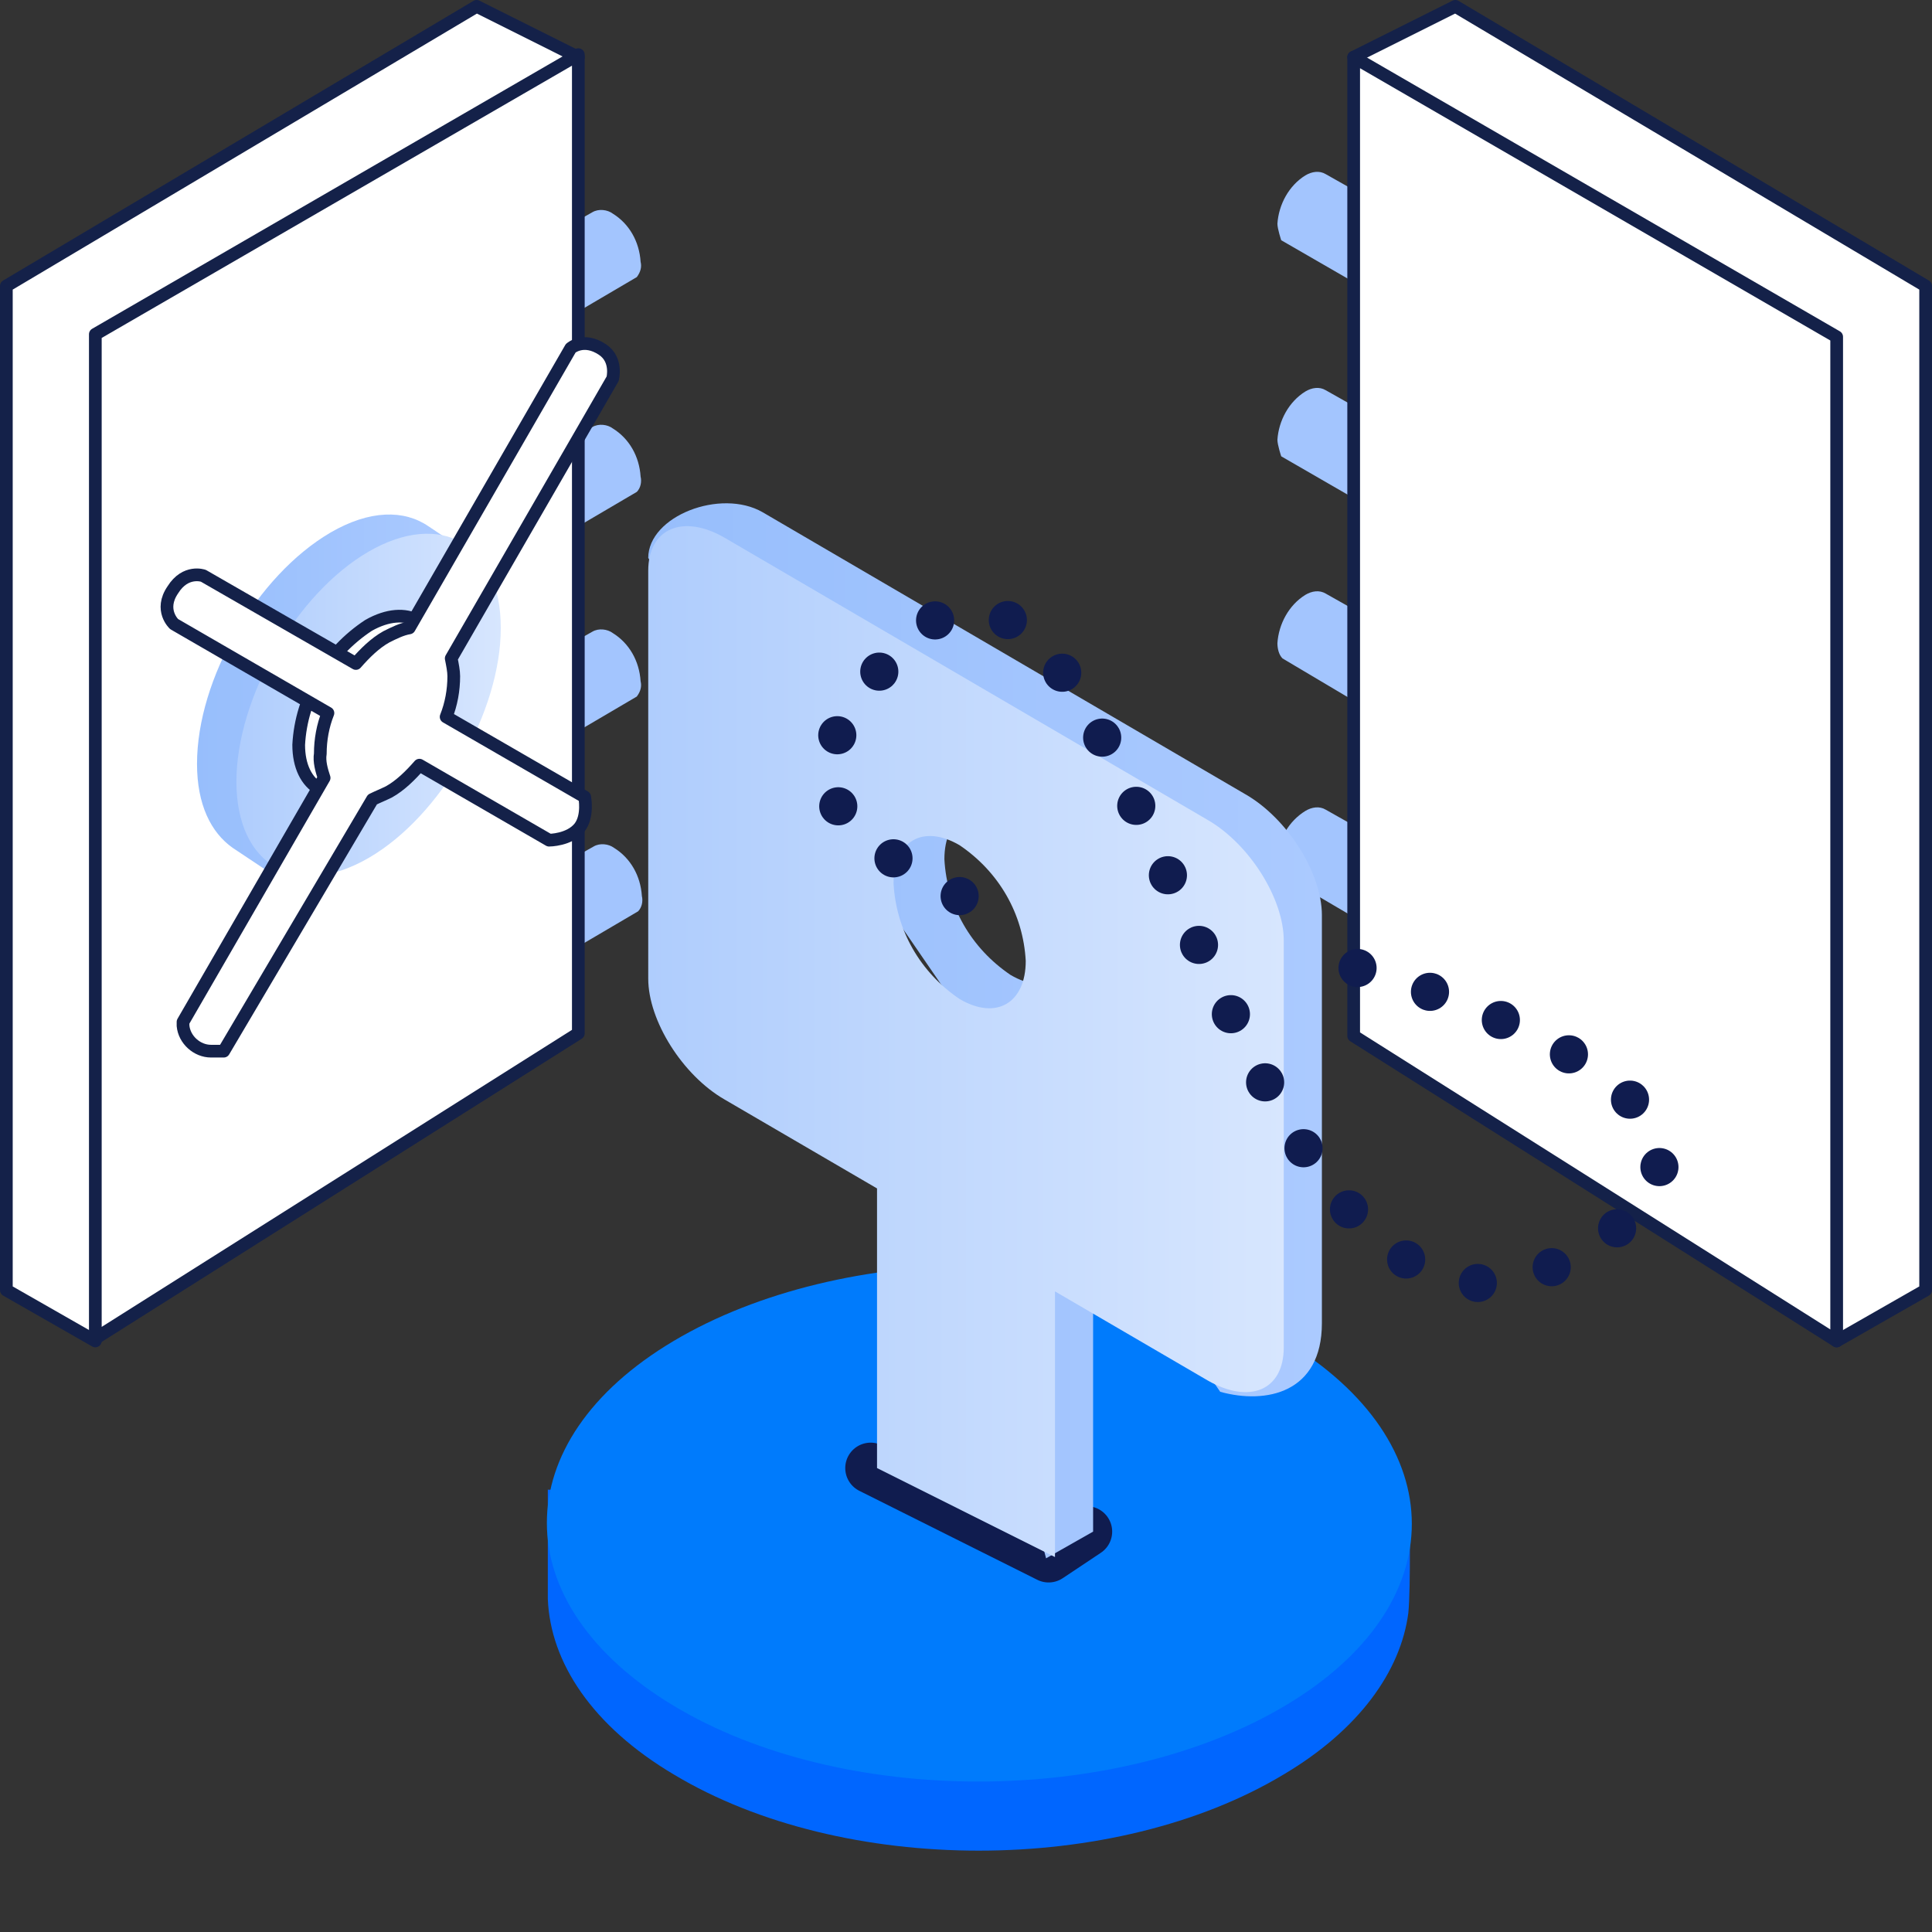 <svg version="1.1" id="single-sign-on" xmlns="http://www.w3.org/2000/svg" x="0" y="0" viewBox="0 0 152 152" xml:space="preserve"><rect x="0" y="0" width="152" height="152" fill="#333333" stroke="none"/><style>.st0{fill:#a3c5fe}.st1{fill:#fff;stroke:#142149;stroke-linecap:round;stroke-linejoin:round}</style><g id="door"><g id="left"><path id="Elipsa_699" class="st0" d="M50.1 21.8l-9.7 5.7-3.9-5.1 10.1-5.7c.5-.3 1.2-.2 1.6.1 1.3.8 2.1 2.2 2.2 3.8.1.4 0 .8-.3 1.2z"/><path id="Elipsa_699_kopia" class="st0" d="M50.1 38.7l-9.7 5.7-3.9-5.1 10.1-5.7c.5-.3 1.2-.2 1.6.1 1.3.8 2.1 2.2 2.2 3.8.1.4 0 .9-.3 1.2z"/><path id="Elipsa_699_kopia_2" class="st0" d="M50.1 54.8l-9.7 5.7-3.9-5.1 10.1-5.7c.5-.3 1.2-.2 1.6.1 1.3.8 2.1 2.2 2.2 3.8.1.4 0 .8-.3 1.2z"/><path id="Elipsa_699_kopia_3" class="st0" d="M50.2 71.7l-9.7 5.7-3.9-5.1 10.1-5.7c.5-.3 1.2-.2 1.6.1 1.3.8 2.1 2.2 2.2 3.8.1.4 0 .9-.3 1.2z"/><path id="Kształt_696_kopia_2" class="st1" d="M45.5 4.5l-8-4-37 22v79l7 4 38-101z"/><path id="Kształt_657" class="st1" d="M7.5 105.3l38-24v-77l-38 22v79z"/><linearGradient id="Kształt_709_1_" gradientUnits="userSpaceOnUse" x1="15.49" y1="54.517" x2="36.515" y2="54.517"><stop offset="0" stop-color="#97befc"/><stop offset="1" stop-color="#abcaff"/></linearGradient><path id="Kształt_709" d="M36.5 48c0 6.7-4.7 14.8-10.5 18.2-1.3.8-2.9 1.3-4.5 1.4l-.5.9-2.7-1.8c-1.7-1.2-2.8-3.4-2.8-6.6 0-6.7 4.7-14.8 10.5-18.2 3.1-1.8 5.8-1.8 7.7-.5l2.7 1.8-.6 1c.5 1.2.7 2.5.7 3.8z" fill="url(#Kształt_709_1_)"/><linearGradient id="Elipsa_706_1_" gradientUnits="userSpaceOnUse" x1="18.628" y1="55.421" x2="39.339" y2="55.421"><stop offset="0" stop-color="#afcdfd"/><stop offset="1" stop-color="#d7e6fe"/></linearGradient><path id="Elipsa_706" d="M29 43.4c5.7-3.3 10.4-.6 10.4 6S34.7 64.2 29 67.5s-10.4.6-10.4-6S23.3 46.7 29 43.4z" fill="url(#Elipsa_706_1_)"/><path id="Kształt_707_kopia_2" d="M29 49.2c3-1.7 5.5-.3 5.5 3.1-.2 3.8-2.3 7.3-5.5 9.4-3 1.7-5.5.3-5.5-3.1.2-3.8 2.3-7.3 5.5-9.4z" fill="#fff" stroke="#142149"/><path id="Kształt_707_kopia" class="st1" d="M48.2 29.8l-12.7 22c.1.5.2 1 .2 1.4 0 1.1-.2 2.2-.6 3.2L46 62.7s.3 1.5-.4 2.4c-.8 1-2.4 1-2.4 1L33 60.2c-.7.8-1.5 1.6-2.4 2.1-.4.2-.9.4-1.3.6L17.6 82.7h-1c-1.1 0-2.1-.9-2.2-2v-.3l11.1-19.2c-.2-.6-.4-1.3-.3-1.9 0-1.1.2-2.2.6-3.2l-12.1-7s-1.2-1.1-.1-2.7c1-1.6 2.4-1.1 2.4-1.1l12 6.9c.7-.8 1.5-1.6 2.4-2.1.6-.3 1.2-.6 1.8-.7l12.7-22s1-.9 2.5.1c1.2.8.8 2.3.8 2.3z"/></g><g id="right"><path id="Elipsa_699_kopia_4" class="st0" d="M100.9 51.8c-.3-.3-.4-.8-.4-1.2.1-1.5.9-3 2.2-3.8.5-.3 1.1-.4 1.6-.1l10.1 5.7-3.9 5.1-9.6-5.7zm-.1-15.9s-.3-.9-.3-1.3c.1-1.5.9-3 2.2-3.8.5-.3 1.1-.4 1.6-.1l10.1 5.7-3.9 5.1-9.7-5.6zm0-17s-.3-.9-.3-1.3c.1-1.5.9-3 2.2-3.8.5-.3 1.1-.4 1.6-.1l10.1 5.7-3.9 5.1-9.7-5.6zm1.9 44.9c.5-.3 1.1-.4 1.6-.1l10.1 5.7-3.9 5.1-9.7-5.7c-.3-.3-.4-.8-.4-1.2.2-1.6 1-3 2.3-3.8z"/><path id="Kształt_696_kopia" class="st1" d="M106.5 4.5l8-4 37 22v79l-7 4-38-101z"/><path id="Kształt_657_kopia" class="st1" d="M144.5 105.5l-38-24v-77l38 22v79z"/></g></g><g id="key_-_lock"><path id="Kształt_1118_kopia_6" d="M110.9 118.4s.1 6.6-.1 8.5c-.6 4.6-3.9 9.2-9.8 12.7-13.3 8-34.7 8-48 0-6.4-3.8-9.7-8.8-9.9-13.8v-8.6l67.8 1.2z" fill="#06f"/><path id="Kształt_1118_kopia_5" d="M53 105.5c13.3-7.9 34.8-8 48.1 0s13.3 20.8 0 28.7-34.8 8-48.1 0-13.3-20.8 0-28.7z" fill="#007bfc"/><path id="Kształt_1196" d="M68.5 115.5l14 7 3-2-17-5z" fill="none" stroke="#101c4f" stroke-width="4" stroke-linecap="round" stroke-linejoin="round"/><g id="key"><linearGradient id="Prostokąt_zaokrąglony_1195_kopia_1_" gradientUnits="userSpaceOnUse" x1="50.996" y1="81.161" x2="104" y2="81.161"><stop offset="0" stop-color="#97befc"/><stop offset="1" stop-color="#abcaff"/></linearGradient><path id="Prostokąt_zaokrąglony_1195_kopia" d="M96 109.5L86 94.9v25.6l-3.7 2.1L71 79.5l6.1 2.4-26.1-38c0-3.3 5.7-5.5 9-3.6l38 22.2c3.3 1.9 6 6.2 6 9.5v32.1c0 5.5-4.4 6.4-8 5.4zM79.5 64.6c-2.9-1.7-5.2-.3-5.2 3 .2 3.7 2.1 7 5.2 9.1 2.9 1.7 5.2.3 5.2-3-.2-3.8-2.1-7.1-5.2-9.1z" fill="url(#Prostokąt_zaokrąglony_1195_kopia_1_)"/><linearGradient id="Prostokąt_zaokrąglony_1195_1_" gradientUnits="userSpaceOnUse" x1="51" y1="81.985" x2="101" y2="81.985"><stop offset="0" stop-color="#afcdfd"/><stop offset="1" stop-color="#d7e6fe"/></linearGradient><path id="Prostokąt_zaokrąglony_1195" d="M95 108.6l-12-7v20.9l-14-7v-22l-12-7c-3.3-1.9-6-6.2-6-9.5V44.9c0-3.3 2.7-4.5 6-2.6l38 22.2c3.3 1.9 6 6.2 6 9.5v32c0 3.4-2.7 4.5-6 2.6zM75.5 66.5c-2.9-1.7-5.2-.3-5.2 3 .2 3.7 2.1 7 5.2 9.1 2.9 1.7 5.2.3 5.2-3-.2-3.7-2.1-7-5.2-9.1z" fill="url(#Prostokąt_zaokrąglony_1195_1_)"/><path id="Kształt_1200" d="M75.5 70.5s-13.4-6-10-12c23.3-41.7 27.9 55.3 57 41 25.7-12.6-18-24-18-24" fill="none" stroke="#101c4f" stroke-width="3" stroke-linecap="round" stroke-dasharray="1.000000e-03,6"/></g></g></svg>